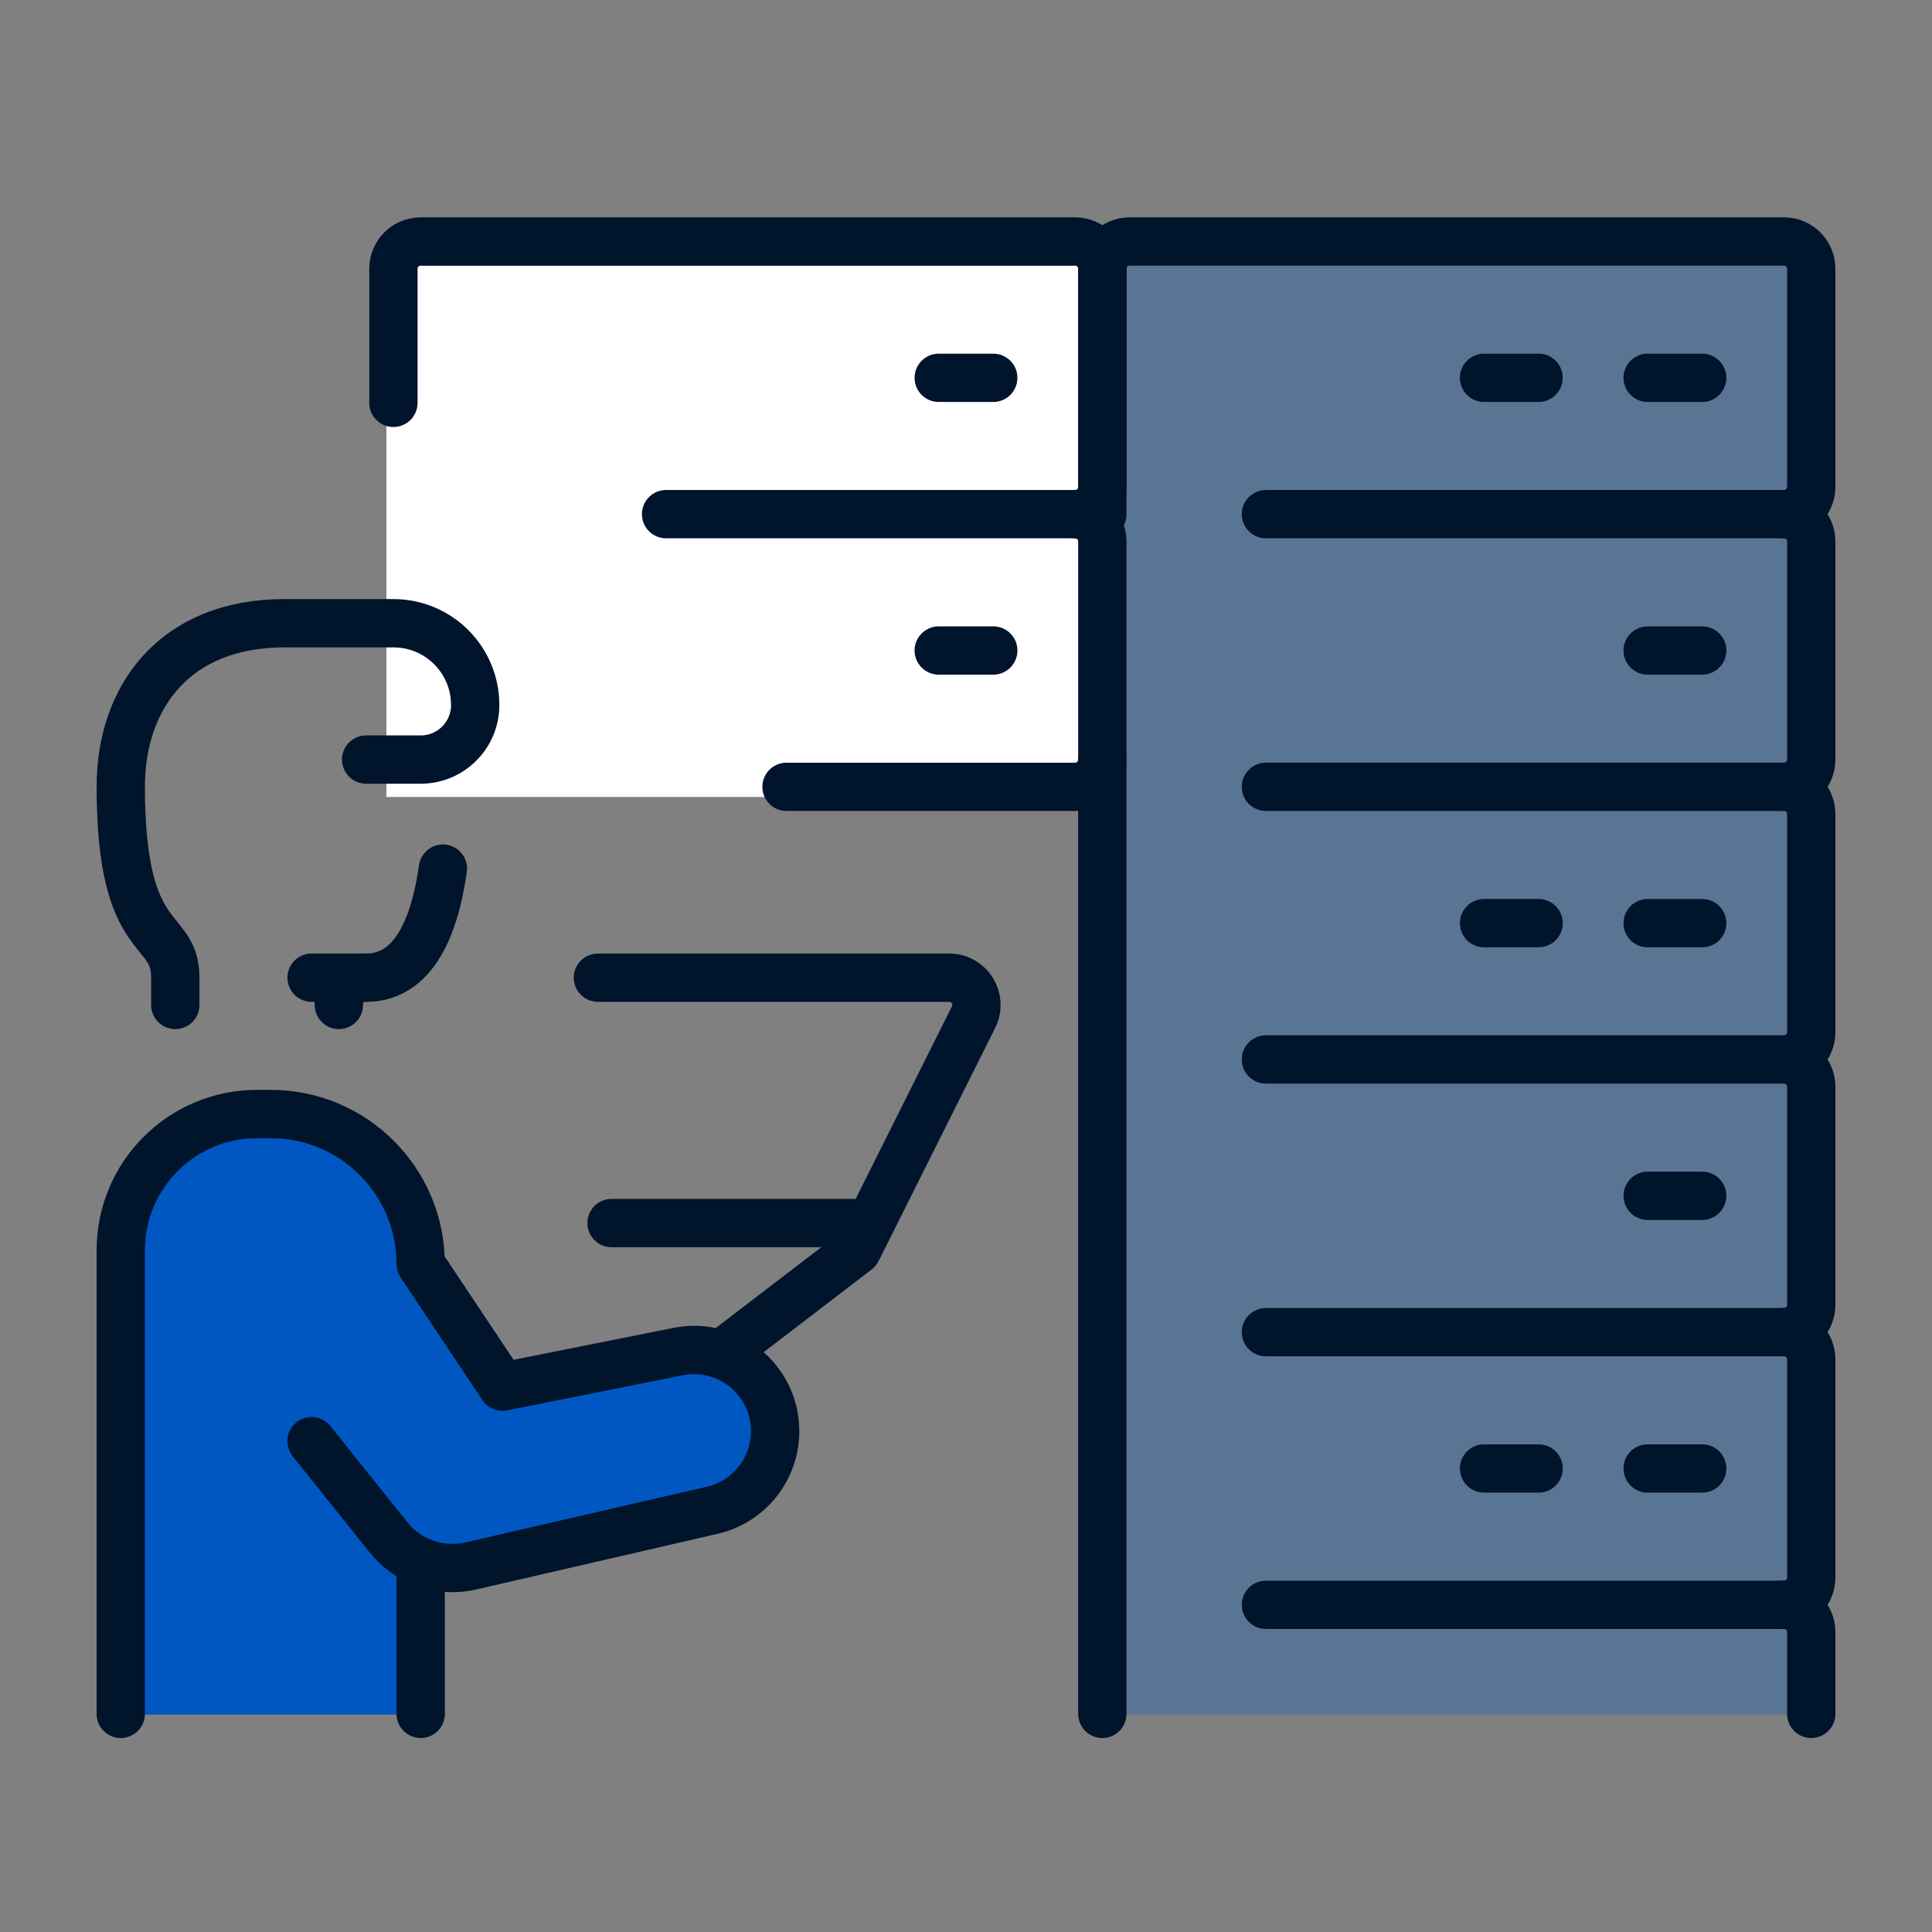 <svg width="80" height="80" viewBox="0 0 80 80" fill="none" xmlns="http://www.w3.org/2000/svg">
<rect x="0" y="0" width="80" height="80" fill="#808080" stroke="none"/>
<rect x="46" y="10" width="29" height="61" fill="#0057C2" fill-opacity="0.3"/>
<rect x="16" y="11" width="30" height="22" fill="white"/>
<path d="M5 51V71H17V65L30.5 62L32 60L31.5 57L27 56L20.5 57L18 52L17 49.5C16.167 48.5 14.4 46.5 14 46.5H8L5 51Z" fill="#0057C2"/>
<path d="M5 70.968V51.774C5 48.655 7.526 46.129 10.645 46.129H11.21C14.639 46.129 17.419 48.909 17.419 52.339L20.806 57.419L28.077 55.966C30.158 55.551 32.097 57.14 32.097 59.262C32.097 60.829 31.016 62.187 29.491 62.537L19.494 64.843C18.224 65.136 16.9 64.676 16.087 63.657L12.9 59.675" stroke="#00142C" stroke-width="2" stroke-linecap="round" stroke-linejoin="round"/>
<path d="M17.419 64.668V70.968" stroke="#00142C" stroke-width="2" stroke-linecap="round" stroke-linejoin="round"/>
<path d="M15.161 40.483H12.903" stroke="#00142C" stroke-width="2" stroke-linecap="round" stroke-linejoin="round"/>
<path d="M14.032 41.613C14.032 40.507 14.032 40.484 15.161 40.484C16.29 40.484 17.795 39.798 18.34 35.968" stroke="#00142C" stroke-width="2" stroke-linecap="round" stroke-linejoin="round"/>
<path d="M15.161 31.452H17.419C18.667 31.452 19.677 30.441 19.677 29.194C19.677 27.322 18.162 25.807 16.29 25.807H11.774C7.258 25.807 5 28.841 5 32.581C5 39.355 7.258 38.226 7.258 40.484V41.613" stroke="#00142C" stroke-width="2" stroke-linecap="round" stroke-linejoin="round"/>
<path d="M29.861 56.079L35.484 51.774L40.313 42.118C40.689 41.367 40.144 40.484 39.303 40.484H24.758" stroke="#00142C" stroke-width="2" stroke-linecap="round" stroke-linejoin="round"/>
<path d="M25.323 50.645H36.048" stroke="#00142C" stroke-width="2" stroke-linecap="round" stroke-linejoin="round"/>
<path d="M45.645 70.968V31.452" stroke="#00142C" stroke-width="2" stroke-linecap="round" stroke-linejoin="round"/>
<path d="M52.419 55.162H73.871C74.495 55.162 75 55.667 75 56.291V65.323C75 65.947 74.495 66.452 73.871 66.452H52.419" stroke="#00142C" stroke-width="2" stroke-linecap="round" stroke-linejoin="round"/>
<path d="M73.871 66.452C74.495 66.452 75 66.957 75 67.581V70.968" stroke="#00142C" stroke-width="2" stroke-linecap="round" stroke-linejoin="round"/>
<path d="M61.452 60.807H63.71" stroke="#00142C" stroke-width="2" stroke-linecap="round" stroke-linejoin="round"/>
<path d="M68.226 60.807H70.484" stroke="#00142C" stroke-width="2" stroke-linecap="round" stroke-linejoin="round"/>
<path d="M73.871 32.58C74.495 32.58 75 33.085 75 33.709V42.742C75 43.365 74.495 43.87 73.871 43.87H52.419" stroke="#00142C" stroke-width="2" stroke-linecap="round" stroke-linejoin="round"/>
<path d="M73.871 43.87C74.495 43.87 75 44.376 75 45V54.032C75 54.656 74.495 55.161 73.871 55.161" stroke="#00142C" stroke-width="2" stroke-linecap="round" stroke-linejoin="round"/>
<path d="M61.452 38.225H63.71" stroke="#00142C" stroke-width="2" stroke-linecap="round" stroke-linejoin="round"/>
<path d="M68.226 38.226H70.484" stroke="#00142C" stroke-width="2" stroke-linecap="round" stroke-linejoin="round"/>
<path d="M68.226 49.516H70.484" stroke="#00142C" stroke-width="2" stroke-linecap="round" stroke-linejoin="round"/>
<path d="M45.645 21.29V11.129C45.645 10.505 46.15 10 46.774 10H73.871C74.495 10 75 10.505 75 11.129V20.161C75 20.785 74.495 21.29 73.871 21.29H52.419" stroke="#00142C" stroke-width="2" stroke-linecap="round" stroke-linejoin="round"/>
<path d="M73.871 21.29C74.495 21.29 75 21.796 75 22.419V31.452C75 32.075 74.495 32.581 73.871 32.581H52.419" stroke="#00142C" stroke-width="2" stroke-linecap="round" stroke-linejoin="round"/>
<path d="M61.452 15.645H63.71" stroke="#00142C" stroke-width="2" stroke-linecap="round" stroke-linejoin="round"/>
<path d="M68.226 15.645H70.484" stroke="#00142C" stroke-width="2" stroke-linecap="round" stroke-linejoin="round"/>
<path d="M68.226 26.936H70.484" stroke="#00142C" stroke-width="2" stroke-linecap="round" stroke-linejoin="round"/>
<path d="M16.29 16.681V11.129C16.29 10.505 16.796 10 17.419 10H44.516C45.14 10 45.645 10.505 45.645 11.129V20.161C45.645 20.785 45.14 21.29 44.516 21.29H27.581" stroke="#00142C" stroke-width="2" stroke-linecap="round" stroke-linejoin="round"/>
<path d="M44.516 21.29C45.14 21.29 45.645 21.796 45.645 22.419V31.452C45.645 32.075 45.14 32.581 44.516 32.581H32.568" stroke="#00142C" stroke-width="2" stroke-linecap="round" stroke-linejoin="round"/>
<path d="M38.871 15.645H41.129" stroke="#00142C" stroke-width="2" stroke-linecap="round" stroke-linejoin="round"/>
<path d="M38.871 26.936H41.129" stroke="#00142C" stroke-width="2" stroke-linecap="round" stroke-linejoin="round"/>
</svg>
